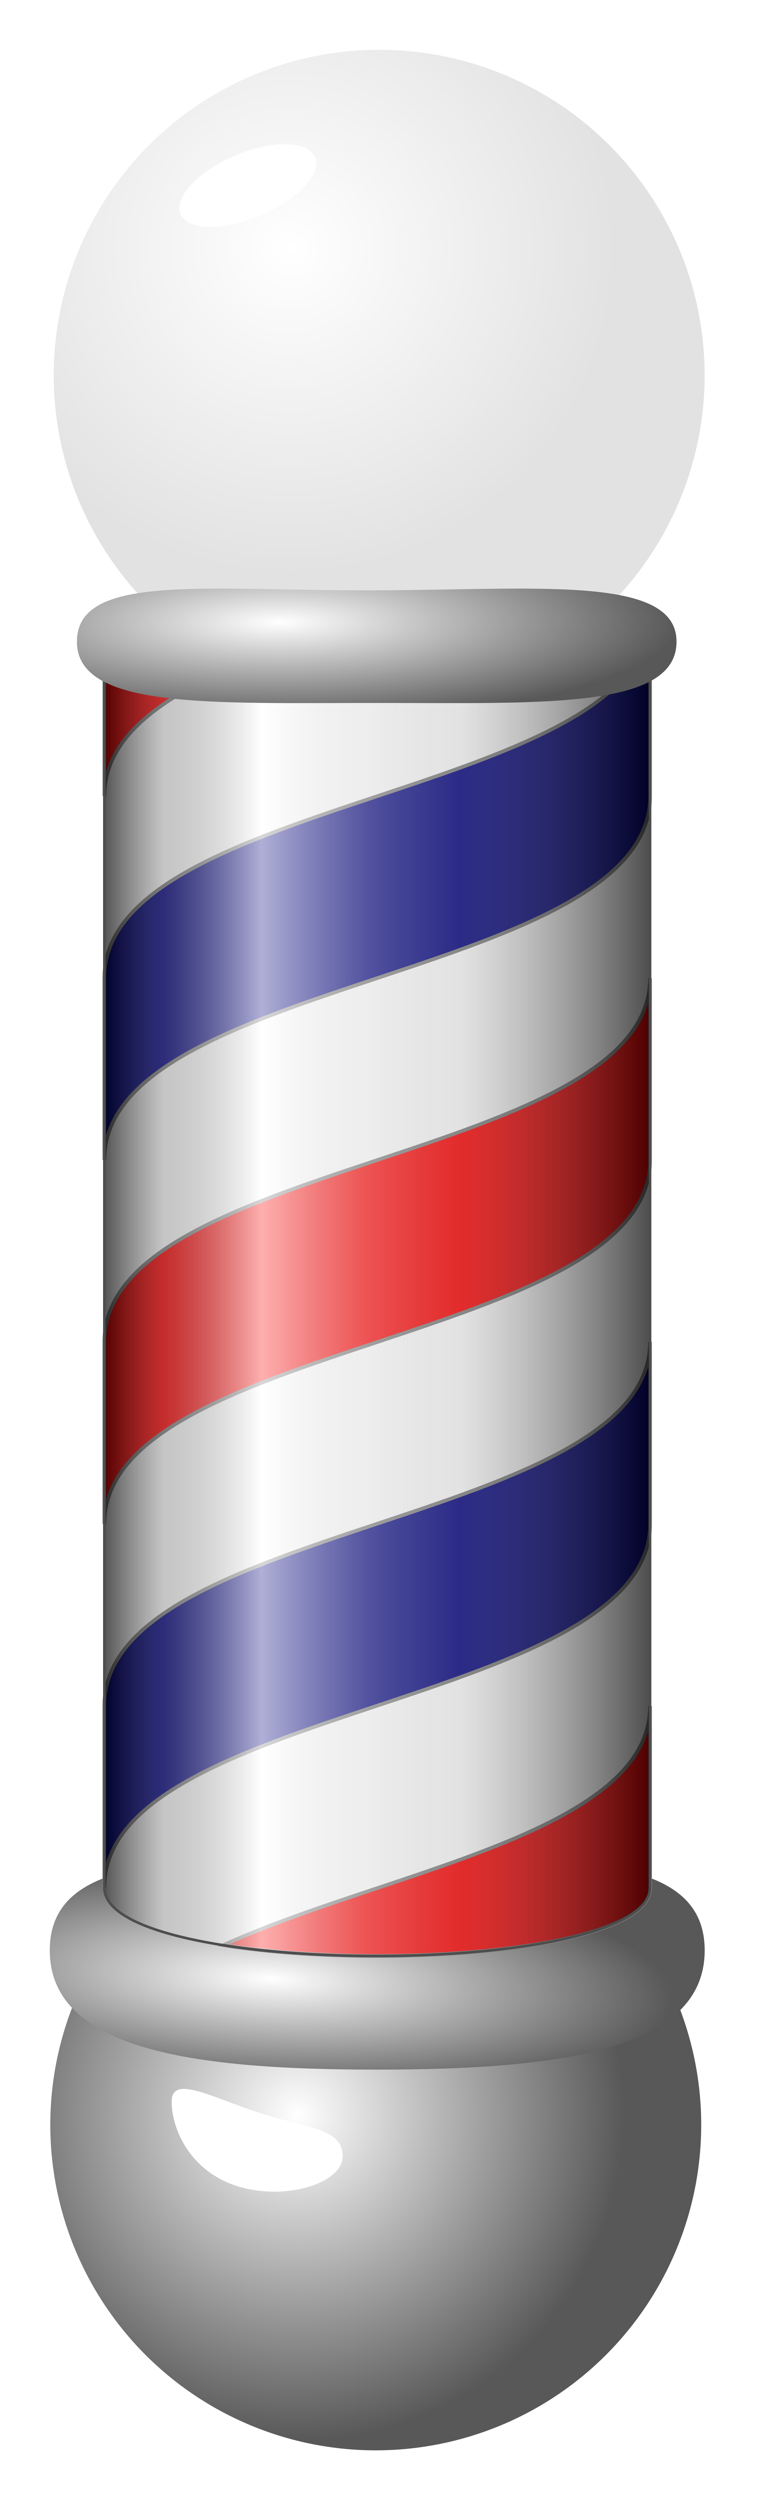 <svg xmlns="http://www.w3.org/2000/svg" xmlns:xlink="http://www.w3.org/1999/xlink" viewBox="0 0 154.5 502.21"><defs><radialGradient id="b" xlink:href="#a" gradientUnits="userSpaceOnUse" cy="436.83" cx="54.447" r="89.799"/><radialGradient id="e" gradientUnits="userSpaceOnUse" cy="404.83" cx="51.447" r="89.799"><stop offset="0" stop-color="#fff"/><stop offset="1" stop-color="#e2e2e2"/></radialGradient><radialGradient id="f" xlink:href="#a" gradientUnits="userSpaceOnUse" cy="322.87" cx="44.956" gradientTransform="matrix(.89 -.005 -.012 -.224 293.01 390.09)" r="90"/><radialGradient id="c" gradientUnits="userSpaceOnUse" cy="322.87" cx="44.956" gradientTransform="matrix(.896 .05 -.014 .256 291.71 505.11)" r="90"><stop offset="0" stop-color="#fff"/><stop offset="1" stop-color="#585858"/></radialGradient><linearGradient id="a"><stop offset="0" stop-color="#fff"/><stop offset="1" stop-color="#585858"/></linearGradient><linearGradient id="d" y2="136.74" gradientUnits="userSpaceOnUse" x2="150" gradientTransform="translate(293.96 350.69) scale(.731)" y1="136.74"><stop offset="0" stop-opacity=".672"/><stop offset=".109" stop-color="#6f6f6f" stop-opacity=".4"/><stop offset=".288" stop-color="#fff" stop-opacity=".687"/><stop offset=".485" stop-color="#d2d2d2" stop-opacity=".389"/><stop offset=".652" stop-color="#9a9a9a" stop-opacity=".282"/><stop offset="1" stop-opacity=".695"/></linearGradient><filter id="g" height="1.826" width="1.496" color-interpolation-filters="sRGB" y="-.413" x="-.248"><feGaussianBlur stdDeviation="4.86"/></filter><filter id="h" height="1.442" width="1.196" color-interpolation-filters="sRGB" y="-.221" x="-.098"><feGaussianBlur stdDeviation="2.923"/></filter></defs><path d="M165.46 439.65a89.449 89.449 0 11-178.9 0 89.449 89.449 0 11178.9 0z" transform="translate(19.93 105.44) scale(.731)" fill="url(#b)"/><path d="M414.58 584.3c0 20.186-29.455 23.963-65.789 23.963-36.34.01-65.79-3.77-65.79-23.96 0-20.186 29.458-18.275 65.792-18.275s65.786-1.911 65.786 18.275z" fill="url(#c)" transform="translate(-273 -192.53)"/><path d="M20.96 123.34h109.65v255.85c0 18.275-109.65 18.275-109.65 0z" fill="#fff"/><path d="M20.96 342.58c0-36.498 109.65-36.498 109.65-73.047v36.55c0 36.552-109.65 36.552-109.65 73.047z" stroke="gray" stroke-width=".731" fill="navy"/><path d="M20.96 269.54c0-36.498 109.65-36.498 109.65-73.047v36.55c0 36.552-109.65 36.552-109.65 73.047z" stroke="gray" stroke-width=".731" fill="red"/><path d="M20.96 196.44c0-36.498 109.65-36.498 109.65-73.047v36.55c0 36.552-109.65 36.552-109.65 73.047z" stroke="gray" stroke-width=".731" fill="navy"/><path d="M75.93 123.35H20.969v36.55c0-18.278 27.503-27.403 54.961-36.55zM44.93 390.71c.508.08.943.176 1.462.251 2.945.429 6.062.788 9.275 1.074 3.212.285 6.518.497 9.89.64s6.808.228 10.235.228c3.426 0 6.86-.086 10.234-.229 3.373-.142 6.679-.354 9.89-.64 3.213-.285 6.33-.644 9.275-1.073 2.945-.428 5.723-.913 8.293-1.485 2.57-.57 4.925-1.227 7.013-1.941s3.914-1.496 5.414-2.353c.749-.428 1.405-.884 1.987-1.348.582-.464 1.083-.94 1.485-1.439a5.87 5.87 0 00.913-1.553 4.488 4.488 0 00.32-1.6v-36.55c0 25.533-53.427 33.257-85.686 48.018z" stroke="gray" stroke-width=".731" fill="red"/><path d="M293.96 315.87h109.65v255.85c0 18.275-109.65 18.275-109.65 0z" stroke="#4d4d4d" stroke-width=".512" fill="url(#d)" transform="translate(-273 -192.53)"/><path d="M165.46 439.65a89.449 89.449 0 11-178.9 0 89.449 89.449 0 11178.9 0z" transform="translate(20.62 -245.996) scale(.731)" fill="url(#e)"/><path d="M408.92 321.42c0-13.605-28.878-10.302-62.144-10.302s-58.323-3.303-58.323 10.302 26.97 12.317 60.236 12.317 60.231 1.288 60.231-12.317z" fill="url(#f)" transform="translate(-273 -192.53)"/><path d="M363.5 781.33c0 7.594-16.021 12.392-29 8.25-12.979-4.142-18-15.656-18-23.25 0-7.594 11.521-.892 24.5 3.25s22.5 4.156 22.5 11.75z" transform="translate(-196.871 -138.047) scale(.731)" filter="url(#g)" fill="#fff"/><path d="M75-60.138a37.5 12.5 0 11-75 0 37.5 12.5 0 1175 0z" transform="matrix(.365 -.136 .095 .524 41.8 73.89)" filter="url(#h)" fill="#fff"/></svg>